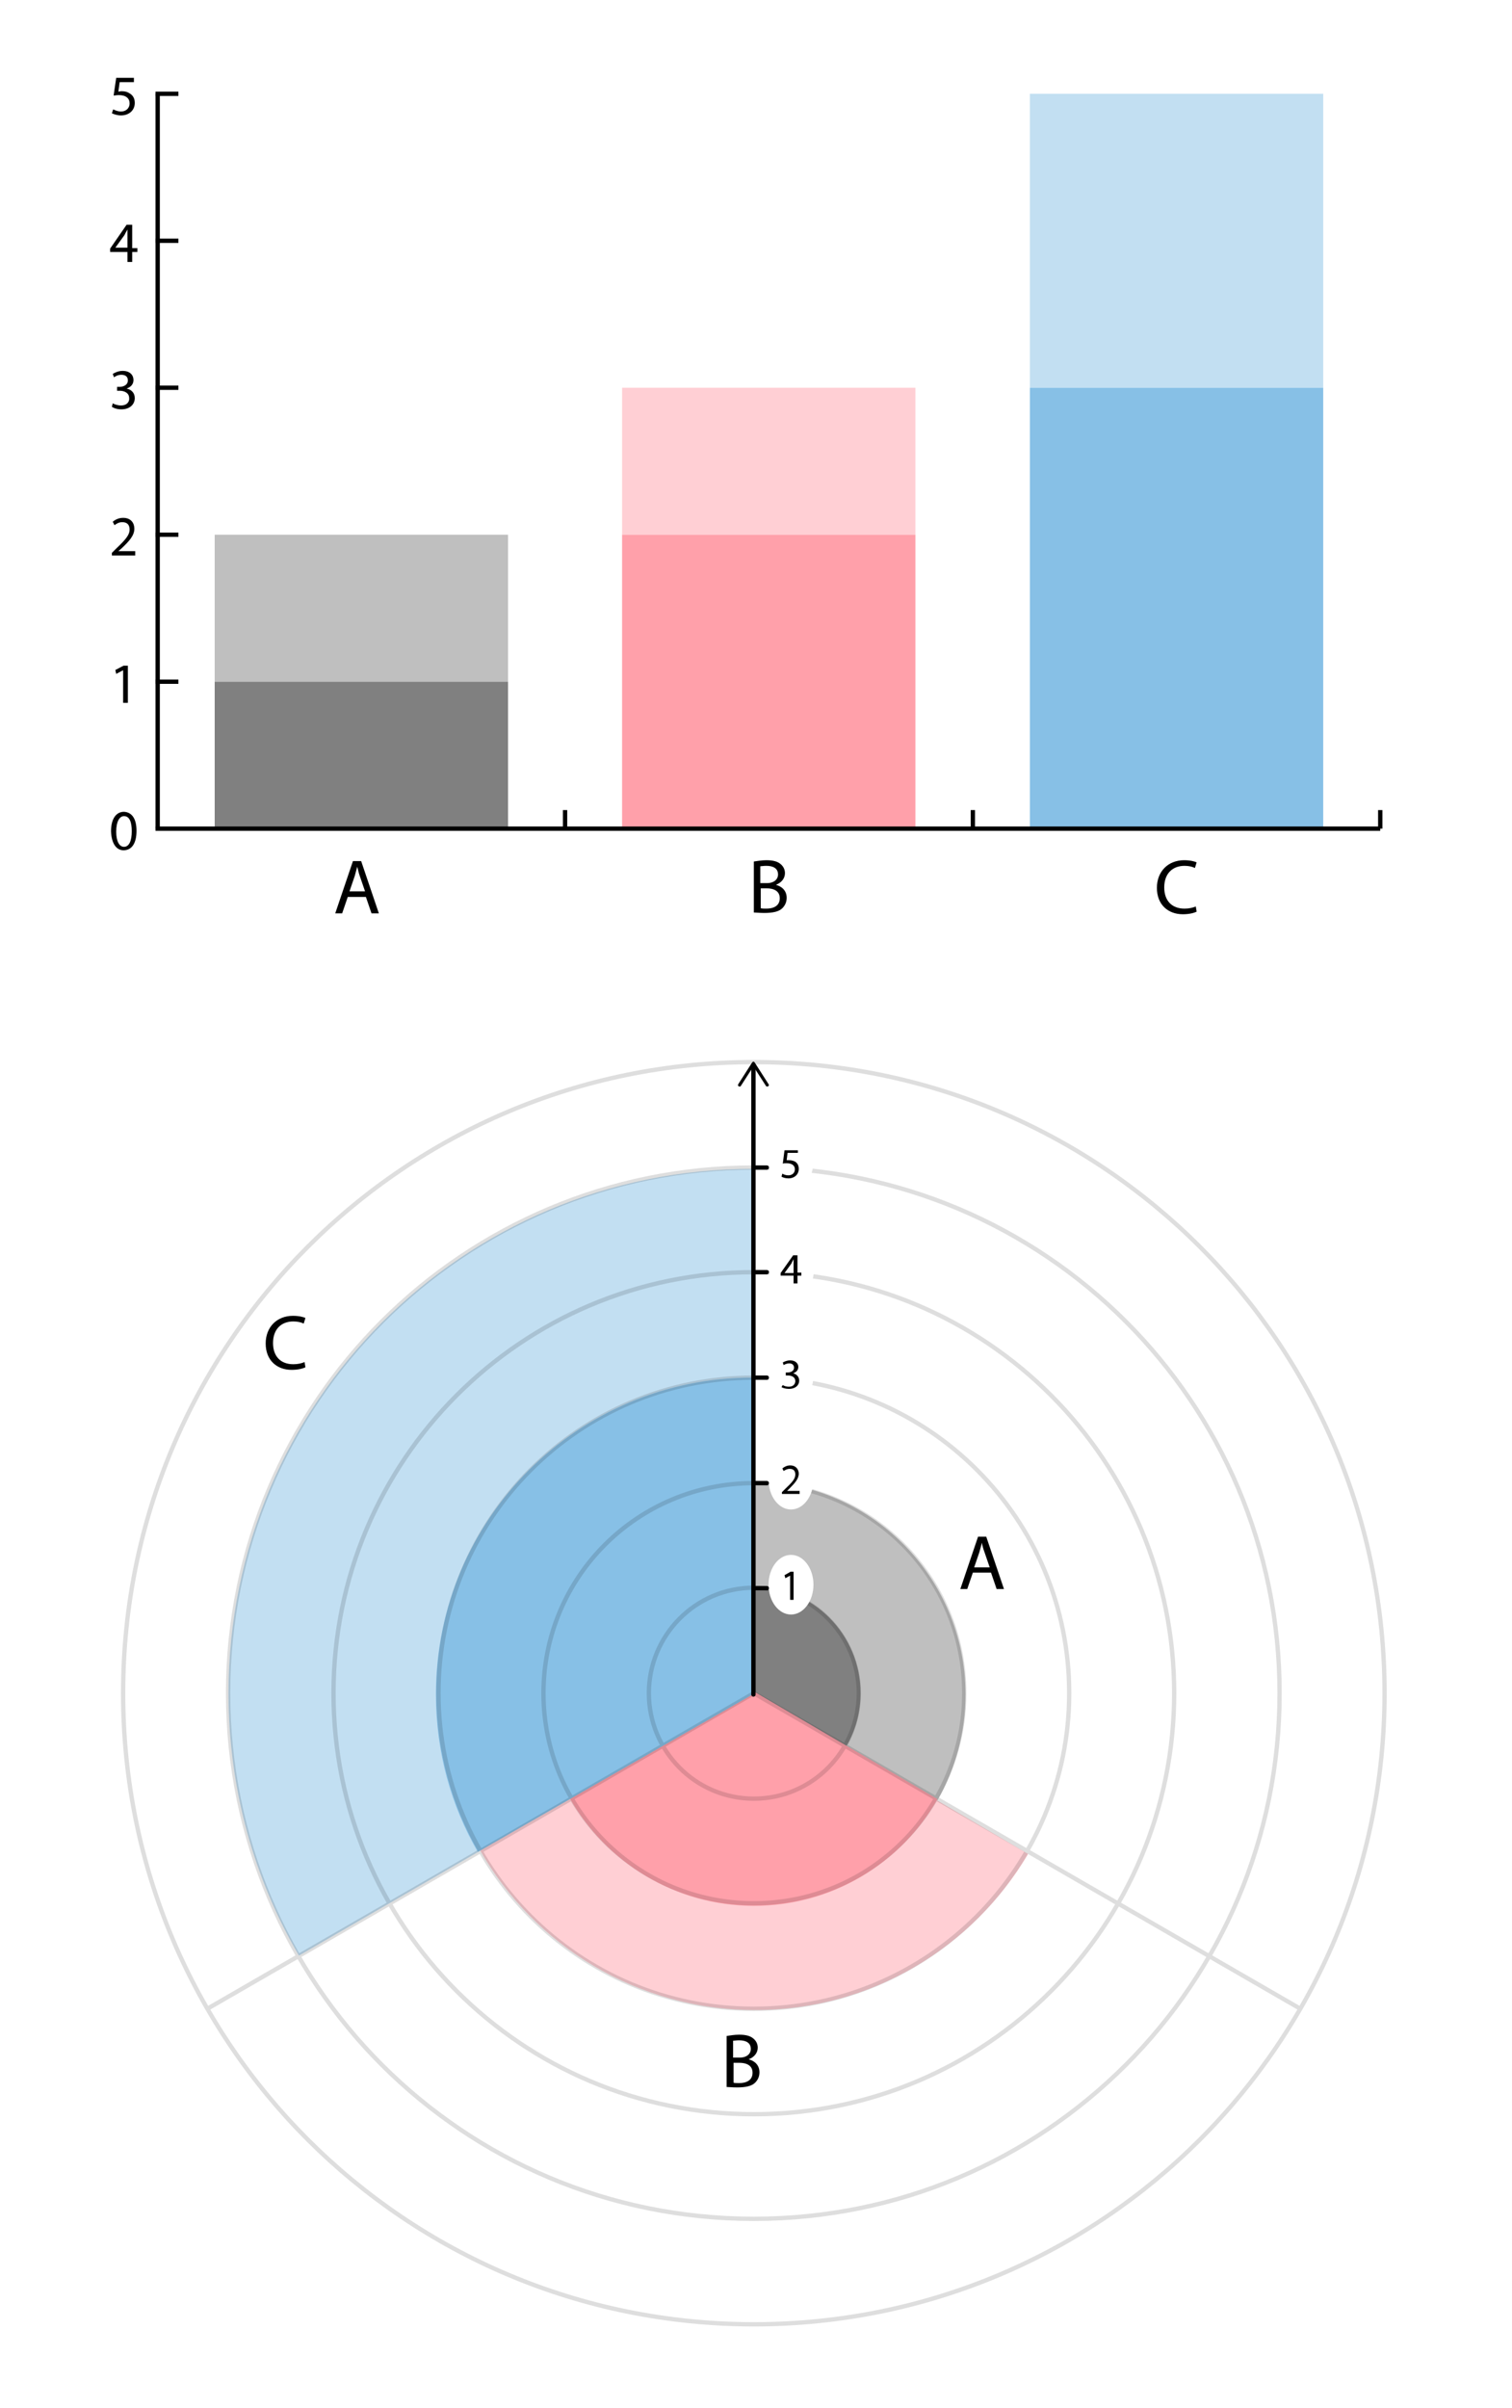 <?xml version="1.0" encoding="utf-8"?>
<!-- Generator: Adobe Illustrator 21.0.0, SVG Export Plug-In . SVG Version: 6.00 Build 0)  -->
<svg version="1.1" xmlns="http://www.w3.org/2000/svg" xmlns:xlink="http://www.w3.org/1999/xlink" x="0px" y="0px"
	 viewBox="0 0 350 557.1" style="enable-background:new 0 0 350 557.1;" xml:space="preserve">
<style type="text/css">
	.st0{opacity:0.5;fill:#808080;}
	.st1{opacity:0.5;fill:#FFA0AA;}
	.st2{opacity:0.5;fill:#87C0E6;}
	.st3{fill:#808080;}
	.st4{fill:#FFA0AA;}
	.st5{fill:#87C0E6;}
	.st6{fill:none;stroke:#000000;stroke-miterlimit:10;}
	.st7{opacity:0.13;}
	.st8{fill:none;stroke:#000000;}
	.st9{filter:url(#Adobe_OpacityMaskFilter);}
	.st10{filter:url(#Adobe_OpacityMaskFilter_1_);}
	.st11{mask:url(#SVGID_1_);fill:url(#SVGID_2_);}
	.st12{fill:url(#SVGID_3_);}
	.st13{filter:url(#Adobe_OpacityMaskFilter_2_);}
	.st14{filter:url(#Adobe_OpacityMaskFilter_3_);}
	.st15{mask:url(#SVGID_4_);fill:url(#SVGID_5_);}
	.st16{fill:url(#SVGID_6_);}
	.st17{filter:url(#Adobe_OpacityMaskFilter_4_);}
	.st18{filter:url(#Adobe_OpacityMaskFilter_5_);}
	.st19{mask:url(#SVGID_7_);fill:url(#SVGID_8_);}
	.st20{fill:url(#SVGID_9_);}
	.st21{filter:url(#Adobe_OpacityMaskFilter_6_);}
	.st22{filter:url(#Adobe_OpacityMaskFilter_7_);}
	.st23{mask:url(#SVGID_10_);fill:url(#SVGID_11_);}
	.st24{fill:url(#SVGID_12_);}
	.st25{filter:url(#Adobe_OpacityMaskFilter_8_);}
	.st26{filter:url(#Adobe_OpacityMaskFilter_9_);}
	.st27{mask:url(#SVGID_13_);fill:url(#SVGID_14_);}
	.st28{fill:url(#SVGID_15_);}
	.st29{fill:none;stroke:#000000;stroke-linecap:round;}
</style>
<g id="Layer_2">
	<rect x="49.7" y="123.7" class="st0" width="67.9" height="34"/>
	<rect x="144" y="89.7" class="st1" width="67.9" height="34"/>
	<rect x="238.4" y="21.7" class="st2" width="67.9" height="68"/>
	<rect x="49.7" y="157.7" class="st3" width="67.9" height="34"/>
	<rect x="144" y="123.7" class="st4" width="67.9" height="68"/>
	<rect x="238.4" y="89.7" class="st5" width="67.9" height="102"/>
	<g>
		<line class="st6" x1="36" y1="191.7" x2="319.5" y2="191.7"/>
		<g>
			<g>
				<line class="st6" x1="130.8" y1="191.7" x2="130.8" y2="187.4"/>
				<line class="st6" x1="225.2" y1="191.7" x2="225.2" y2="187.4"/>
				<line class="st6" x1="319.5" y1="191.7" x2="319.5" y2="187.4"/>
			</g>
		</g>
	</g>
	<g>
		<g>
			<g>
				<path d="M31.6,192.2c0,2.9-1.1,4.5-3,4.5c-1.7,0-2.8-1.6-2.9-4.4c0-2.9,1.2-4.5,3-4.5C30.6,187.9,31.6,189.5,31.6,192.2z
					 M26.9,192.4c0,2.2,0.7,3.5,1.8,3.5c1.2,0,1.8-1.4,1.8-3.6c0-2.1-0.5-3.5-1.8-3.5C27.7,188.8,26.9,190,26.9,192.4z"/>
			</g>
			<g>
				<path d="M28.4,155.1L28.4,155.1l-1.5,0.8l-0.2-0.9l1.9-1h1v8.6h-1.1V155.1z"/>
			</g>
			<g>
				<path d="M25.9,128.6v-0.7l0.9-0.9c2.2-2.1,3.2-3.2,3.2-4.5c0-0.9-0.4-1.7-1.7-1.7c-0.8,0-1.4,0.4-1.8,0.7l-0.4-0.8
					c0.6-0.5,1.4-0.9,2.4-0.9c1.9,0,2.6,1.3,2.6,2.5c0,1.6-1.2,2.9-3,4.6l-0.7,0.6v0h3.9v1H25.9z"/>
			</g>
			<g>
				<path d="M26.1,93.3c0.3,0.2,1.1,0.5,1.9,0.5c1.5,0,2-1,1.9-1.7c0-1.2-1.1-1.7-2.2-1.7h-0.6v-0.9h0.6c0.8,0,1.9-0.4,1.9-1.5
					c0-0.7-0.4-1.3-1.5-1.3c-0.7,0-1.4,0.3-1.7,0.6l-0.3-0.8c0.5-0.3,1.3-0.7,2.3-0.7c1.7,0,2.5,1,2.5,2.1c0,0.9-0.5,1.6-1.6,2v0
					c1.1,0.2,1.9,1,1.9,2.2c0,1.4-1.1,2.6-3.1,2.6c-1,0-1.8-0.3-2.2-0.6L26.1,93.3z"/>
			</g>
			<g>
				<path d="M29.5,60.6v-2.3h-4v-0.8l3.8-5.5h1.3v5.4h1.2v0.9h-1.2v2.3H29.5z M29.5,57.4v-2.9c0-0.5,0-0.9,0-1.4h0
					c-0.3,0.5-0.5,0.9-0.7,1.3l-2.1,2.9v0H29.5z"/>
			</g>
			<g>
				<path d="M31,19h-3.3l-0.3,2.2c0.2,0,0.4-0.1,0.7-0.1c0.7,0,1.3,0.1,1.9,0.5c0.7,0.4,1.2,1.1,1.2,2.2c0,1.7-1.3,2.9-3.2,2.9
					c-0.9,0-1.7-0.3-2.1-0.5l0.3-0.9c0.4,0.2,1.1,0.5,1.8,0.5c1.1,0,2-0.7,2-1.9c0-1.1-0.8-1.9-2.5-1.9c-0.5,0-0.9,0.1-1.2,0.1
					l0.6-4.1H31V19z"/>
			</g>
		</g>
		<line class="st6" x1="36.5" y1="191.7" x2="36.5" y2="21.7"/>
		<g>
			<g>
				<line class="st6" x1="36" y1="157.7" x2="41.3" y2="157.7"/>
				<line class="st6" x1="36" y1="123.7" x2="41.3" y2="123.7"/>
				<line class="st6" x1="36" y1="89.7" x2="41.3" y2="89.7"/>
				<line class="st6" x1="36" y1="55.7" x2="41.3" y2="55.7"/>
				<line class="st6" x1="36" y1="21.7" x2="41.3" y2="21.7"/>
			</g>
		</g>
	</g>
	<g>
		<path d="M277,210.9c-0.6,0.3-1.7,0.6-3.2,0.6c-3.4,0-6-2.2-6-6.1c0-3.8,2.6-6.4,6.3-6.4c1.5,0,2.5,0.3,2.9,0.5l-0.4,1.3
			c-0.6-0.3-1.4-0.5-2.4-0.5c-2.8,0-4.7,1.8-4.7,5c0,3,1.7,4.9,4.7,4.9c1,0,1.9-0.2,2.6-0.5L277,210.9z"/>
	</g>
	<g>
		<path d="M174.5,199.3c0.7-0.1,1.8-0.3,2.9-0.3c1.6,0,2.6,0.3,3.3,0.9c0.6,0.5,1,1.2,1,2.1c0,1.2-0.8,2.2-2.1,2.7v0
			c1.2,0.3,2.5,1.2,2.5,3c0,1-0.4,1.8-1,2.4c-0.8,0.8-2.2,1.1-4.2,1.1c-1.1,0-1.9-0.1-2.4-0.1V199.3z M176.1,204.3h1.4
			c1.7,0,2.6-0.9,2.6-2c0-1.4-1.1-2-2.7-2c-0.7,0-1.1,0.1-1.4,0.1V204.3z M176.1,210.1c0.3,0.1,0.8,0.1,1.3,0.1
			c1.6,0,3.1-0.6,3.1-2.4c0-1.7-1.4-2.3-3.1-2.3h-1.3V210.1z"/>
	</g>
	<g>
		<path d="M80.5,207.5l-1.3,3.8h-1.6l4.1-12.1h1.9l4.1,12.1h-1.7l-1.3-3.8H80.5z M84.5,206.2l-1.2-3.5c-0.3-0.8-0.4-1.5-0.6-2.2h0
			c-0.2,0.7-0.4,1.5-0.6,2.2l-1.2,3.5H84.5z"/>
	</g>
	<path class="st0" d="M174.2,392l42.8,24.5c4.1-7.2,6.5-15.6,6.5-24.5c0-27.2-22.1-49.3-49.3-49.3V392z"/>
	<path class="st1" d="M174.8,391.7L111.1,428c12.6,22.1,36.4,37,63.7,37c26.9,0,50.4-14.5,63.2-36.1L174.8,391.7z"/>
	<path class="st2" d="M174.2,391.7l0-121.3l0,0c-67,0-121.3,54.3-121.3,121.3c0,22.1,5.9,42.9,16.3,60.7L174.2,391.7z"/>
</g>
<g id="Layer_3">
	<path class="st3" d="M174.5,391.7l21.4,12.3c2.1-3.6,3.3-7.8,3.3-12.3c0-13.6-11-24.7-24.7-24.7c-0.1,0-0.1,0-0.2,0L174.5,391.7z"
		/>
	<path class="st4" d="M174.5,391.3L131.9,416c8.4,14.8,24.4,24.9,42.6,24.9c18.2,0,34.1-9.9,42.5-24.7L174.5,391.3z"/>
	<path class="st5" d="M174.2,392l0.3-73.3c-0.1,0-0.2,0-0.3,0c-40.5,0-73.3,32.8-73.3,73.3c0,13.3,3.5,25.7,9.7,36.4L174.2,392z"/>
</g>
<g id="Layer_1">
	<g class="st7">
		<g>
			<path class="st8" d="M174.5,245.7c-80.7,0-146,65.3-146,146s65.3,146,146,146s146-65.3,146-146S255.2,245.7,174.5,245.7z"/>
			<path class="st8" d="M296.2,391.7c0,67.3-54.5,121.6-121.7,121.6c-67.2,0-121.7-54.3-121.7-121.6s54.5-121.6,121.7-121.6
				C241.7,270.1,296.2,324.4,296.2,391.7z"/>
			<path class="st8" d="M174.5,294.3c-53.8,0-97.3,43.6-97.3,97.4s43.5,97.4,97.3,97.4c53.8,0,97.3-43.6,97.3-97.4
				S228.3,294.3,174.5,294.3z"/>
			<path class="st8" d="M247.5,391.7c0,40.3-32.6,73-73,73s-73-32.6-73-73s32.6-73,73-73S247.5,351.3,247.5,391.7z"/>
			<path class="st8" d="M174.5,343.1c-26.9,0-48.7,21.7-48.7,48.6c0,26.9,21.8,48.6,48.7,48.6c26.9,0,48.7-21.7,48.7-48.6
				C223.2,364.7,201.4,343.1,174.5,343.1z"/>
			<path class="st8" d="M198.8,391.7c0,13.4-10.8,24.4-24.3,24.4c-13.5,0-24.3-11-24.3-24.4c0-13.4,10.8-24.4,24.3-24.4
				C188,367.3,198.8,378.3,198.8,391.7z"/>
		</g>
		<g>
			<line class="st8" x1="174.5" y1="391.7" x2="174.5" y2="245.7"/>
			<line class="st8" x1="174.5" y1="391.7" x2="301" y2="464.7"/>
			<line class="st8" x1="174.5" y1="391.7" x2="48" y2="464.7"/>
		</g>
	</g>
</g>
<g id="Layer_4">
	<g>
		<path d="M225.2,363.8l-1.3,3.8h-1.6l4.1-12.1h1.9l4.1,12.1h-1.7l-1.3-3.8H225.2z M229.1,362.6l-1.2-3.5c-0.3-0.8-0.5-1.5-0.6-2.2
			h0c-0.2,0.7-0.4,1.5-0.6,2.2l-1.2,3.5H229.1z"/>
	</g>
	<g>
		<path d="M168.2,471c0.7-0.1,1.8-0.3,2.9-0.3c1.6,0,2.6,0.3,3.3,0.9c0.6,0.5,1,1.2,1,2.1c0,1.2-0.8,2.2-2.1,2.7v0
			c1.2,0.3,2.5,1.2,2.5,3c0,1-0.4,1.8-1,2.4c-0.8,0.8-2.2,1.1-4.2,1.1c-1.1,0-1.9-0.1-2.4-0.1V471z M169.8,476h1.4
			c1.7,0,2.6-0.9,2.6-2c0-1.4-1.1-2-2.7-2c-0.7,0-1.1,0.1-1.4,0.1V476z M169.8,481.8c0.3,0.1,0.8,0.1,1.3,0.1c1.6,0,3.1-0.6,3.1-2.4
			c0-1.7-1.4-2.3-3.1-2.3h-1.3V481.8z"/>
	</g>
	<defs>
		<filter id="Adobe_OpacityMaskFilter" filterUnits="userSpaceOnUse" x="177.9" y="359.7" width="10.3" height="13.8">
			<feFlood  style="flood-color:white;flood-opacity:1" result="back"/>
			<feBlend  in="SourceGraphic" in2="back" mode="normal"/>
		</filter>
	</defs>
	<mask maskUnits="userSpaceOnUse" x="177.9" y="359.7" width="10.3" height="13.8" id="SVGID_1_">
		<g class="st9">
			<defs>
				<filter id="Adobe_OpacityMaskFilter_1_" filterUnits="userSpaceOnUse" x="177.9" y="359.7" width="10.3" height="13.8">
					<feFlood  style="flood-color:white;flood-opacity:1" result="back"/>
					<feBlend  in="SourceGraphic" in2="back" mode="normal"/>
				</filter>
			</defs>
			<mask maskUnits="userSpaceOnUse" x="177.9" y="359.7" width="10.3" height="13.8" id="SVGID_1_">
				<g class="st10">
				</g>
			</mask>
			
				<radialGradient id="SVGID_2_" cx="183.215" cy="363.927" r="5.576" gradientTransform="matrix(1.127 0 0 1.078 -23.473 -25.694)" gradientUnits="userSpaceOnUse">
				<stop  offset="0" style="stop-color:#FFFFFF"/>
				<stop  offset="0.12" style="stop-color:#FBFBFB"/>
				<stop  offset="0.241" style="stop-color:#EFEFEF"/>
				<stop  offset="0.361" style="stop-color:#DBDBDB"/>
				<stop  offset="0.482" style="stop-color:#BFBFBF"/>
				<stop  offset="0.604" style="stop-color:#9A9A9A"/>
				<stop  offset="0.725" style="stop-color:#6E6E6E"/>
				<stop  offset="0.844" style="stop-color:#3A3A3A"/>
				<stop  offset="0.859" style="stop-color:#333333"/>
				<stop  offset="1" style="stop-color:#000000"/>
			</radialGradient>
			<ellipse class="st11" cx="183.1" cy="366.6" rx="5.2" ry="6.9"/>
		</g>
	</mask>
	
		<radialGradient id="SVGID_3_" cx="183.215" cy="363.927" r="5.576" gradientTransform="matrix(1.127 0 0 1.078 -23.473 -25.694)" gradientUnits="userSpaceOnUse">
		<stop  offset="0" style="stop-color:#FFFFFF"/>
		<stop  offset="0.859" style="stop-color:#FFFFFF"/>
		<stop  offset="1" style="stop-color:#FFFFFF"/>
	</radialGradient>
	<ellipse class="st12" cx="183.1" cy="366.6" rx="5.2" ry="6.9"/>
	<defs>
		<filter id="Adobe_OpacityMaskFilter_2_" filterUnits="userSpaceOnUse" x="177.9" y="335.4" width="10.3" height="13.8">
			<feFlood  style="flood-color:white;flood-opacity:1" result="back"/>
			<feBlend  in="SourceGraphic" in2="back" mode="normal"/>
		</filter>
	</defs>
	<mask maskUnits="userSpaceOnUse" x="177.9" y="335.4" width="10.3" height="13.8" id="SVGID_4_">
		<g class="st13">
			<defs>
				<filter id="Adobe_OpacityMaskFilter_3_" filterUnits="userSpaceOnUse" x="177.9" y="335.4" width="10.3" height="13.8">
					<feFlood  style="flood-color:white;flood-opacity:1" result="back"/>
					<feBlend  in="SourceGraphic" in2="back" mode="normal"/>
				</filter>
			</defs>
			<mask maskUnits="userSpaceOnUse" x="177.9" y="335.4" width="10.3" height="13.8" id="SVGID_4_">
				<g class="st14">
				</g>
			</mask>
			
				<radialGradient id="SVGID_5_" cx="183.215" cy="341.43" r="5.576" gradientTransform="matrix(1.127 0 0 1.078 -23.473 -25.694)" gradientUnits="userSpaceOnUse">
				<stop  offset="0" style="stop-color:#FFFFFF"/>
				<stop  offset="0.12" style="stop-color:#FBFBFB"/>
				<stop  offset="0.241" style="stop-color:#EFEFEF"/>
				<stop  offset="0.361" style="stop-color:#DBDBDB"/>
				<stop  offset="0.482" style="stop-color:#BFBFBF"/>
				<stop  offset="0.604" style="stop-color:#9A9A9A"/>
				<stop  offset="0.725" style="stop-color:#6E6E6E"/>
				<stop  offset="0.844" style="stop-color:#3A3A3A"/>
				<stop  offset="0.859" style="stop-color:#333333"/>
				<stop  offset="1" style="stop-color:#000000"/>
			</radialGradient>
			<ellipse class="st15" cx="183.1" cy="342.3" rx="5.2" ry="6.9"/>
		</g>
	</mask>
	
		<radialGradient id="SVGID_6_" cx="183.215" cy="341.43" r="5.576" gradientTransform="matrix(1.127 0 0 1.078 -23.473 -25.694)" gradientUnits="userSpaceOnUse">
		<stop  offset="0" style="stop-color:#FFFFFF"/>
		<stop  offset="0.859" style="stop-color:#FFFFFF"/>
		<stop  offset="1" style="stop-color:#FFFFFF"/>
	</radialGradient>
	<ellipse class="st16" cx="183.1" cy="342.3" rx="5.2" ry="6.9"/>
	<defs>
		<filter id="Adobe_OpacityMaskFilter_4_" filterUnits="userSpaceOnUse" x="177.9" y="311.2" width="10.3" height="13.8">
			<feFlood  style="flood-color:white;flood-opacity:1" result="back"/>
			<feBlend  in="SourceGraphic" in2="back" mode="normal"/>
		</filter>
	</defs>
	<mask maskUnits="userSpaceOnUse" x="177.9" y="311.2" width="10.3" height="13.8" id="SVGID_7_">
		<g class="st17">
			<defs>
				<filter id="Adobe_OpacityMaskFilter_5_" filterUnits="userSpaceOnUse" x="177.9" y="311.2" width="10.3" height="13.8">
					<feFlood  style="flood-color:white;flood-opacity:1" result="back"/>
					<feBlend  in="SourceGraphic" in2="back" mode="normal"/>
				</filter>
			</defs>
			<mask maskUnits="userSpaceOnUse" x="177.9" y="311.2" width="10.3" height="13.8" id="SVGID_7_">
				<g class="st18">
				</g>
			</mask>
			
				<radialGradient id="SVGID_8_" cx="183.215" cy="319.01" r="5.576" gradientTransform="matrix(1.127 0 0 1.078 -23.473 -25.694)" gradientUnits="userSpaceOnUse">
				<stop  offset="0" style="stop-color:#FFFFFF"/>
				<stop  offset="0.12" style="stop-color:#FBFBFB"/>
				<stop  offset="0.241" style="stop-color:#EFEFEF"/>
				<stop  offset="0.361" style="stop-color:#DBDBDB"/>
				<stop  offset="0.482" style="stop-color:#BFBFBF"/>
				<stop  offset="0.604" style="stop-color:#9A9A9A"/>
				<stop  offset="0.725" style="stop-color:#6E6E6E"/>
				<stop  offset="0.844" style="stop-color:#3A3A3A"/>
				<stop  offset="0.859" style="stop-color:#333333"/>
				<stop  offset="1" style="stop-color:#000000"/>
			</radialGradient>
			<ellipse class="st19" cx="183.1" cy="318.2" rx="5.2" ry="6.9"/>
		</g>
	</mask>
	
		<radialGradient id="SVGID_9_" cx="183.215" cy="319.01" r="5.576" gradientTransform="matrix(1.127 0 0 1.078 -23.473 -25.694)" gradientUnits="userSpaceOnUse">
		<stop  offset="0" style="stop-color:#FFFFFF"/>
		<stop  offset="0.859" style="stop-color:#FFFFFF"/>
		<stop  offset="1" style="stop-color:#FFFFFF"/>
	</radialGradient>
	<ellipse class="st20" cx="183.1" cy="318.2" rx="5.2" ry="6.9"/>
	<defs>
		<filter id="Adobe_OpacityMaskFilter_6_" filterUnits="userSpaceOnUse" x="178" y="286.8" width="10.3" height="13.8">
			<feFlood  style="flood-color:white;flood-opacity:1" result="back"/>
			<feBlend  in="SourceGraphic" in2="back" mode="normal"/>
		</filter>
	</defs>
	<mask maskUnits="userSpaceOnUse" x="178" y="286.8" width="10.3" height="13.8" id="SVGID_10_">
		<g class="st21">
			<defs>
				<filter id="Adobe_OpacityMaskFilter_7_" filterUnits="userSpaceOnUse" x="178" y="286.8" width="10.3" height="13.8">
					<feFlood  style="flood-color:white;flood-opacity:1" result="back"/>
					<feBlend  in="SourceGraphic" in2="back" mode="normal"/>
				</filter>
			</defs>
			<mask maskUnits="userSpaceOnUse" x="178" y="286.8" width="10.3" height="13.8" id="SVGID_10_">
				<g class="st22">
				</g>
			</mask>
			
				<radialGradient id="SVGID_11_" cx="183.288" cy="296.358" r="5.576" gradientTransform="matrix(1.127 0 0 1.078 -23.473 -25.694)" gradientUnits="userSpaceOnUse">
				<stop  offset="0" style="stop-color:#FFFFFF"/>
				<stop  offset="0.12" style="stop-color:#FBFBFB"/>
				<stop  offset="0.241" style="stop-color:#EFEFEF"/>
				<stop  offset="0.361" style="stop-color:#DBDBDB"/>
				<stop  offset="0.482" style="stop-color:#BFBFBF"/>
				<stop  offset="0.604" style="stop-color:#9A9A9A"/>
				<stop  offset="0.725" style="stop-color:#6E6E6E"/>
				<stop  offset="0.844" style="stop-color:#3A3A3A"/>
				<stop  offset="0.859" style="stop-color:#333333"/>
				<stop  offset="1" style="stop-color:#000000"/>
			</radialGradient>
			<ellipse class="st23" cx="183.2" cy="293.7" rx="5.2" ry="6.9"/>
		</g>
	</mask>
	
		<radialGradient id="SVGID_12_" cx="183.288" cy="296.358" r="5.576" gradientTransform="matrix(1.127 0 0 1.078 -23.473 -25.694)" gradientUnits="userSpaceOnUse">
		<stop  offset="0" style="stop-color:#FFFFFF"/>
		<stop  offset="0.859" style="stop-color:#FFFFFF"/>
		<stop  offset="1" style="stop-color:#FFFFFF"/>
	</radialGradient>
	<ellipse class="st24" cx="183.2" cy="293.7" rx="5.2" ry="6.9"/>
	<defs>
		<filter id="Adobe_OpacityMaskFilter_8_" filterUnits="userSpaceOnUse" x="177.9" y="261.7" width="10.3" height="13.8">
			<feFlood  style="flood-color:white;flood-opacity:1" result="back"/>
			<feBlend  in="SourceGraphic" in2="back" mode="normal"/>
		</filter>
	</defs>
	<mask maskUnits="userSpaceOnUse" x="177.9" y="261.7" width="10.3" height="13.8" id="SVGID_13_">
		<g class="st25">
			<defs>
				<filter id="Adobe_OpacityMaskFilter_9_" filterUnits="userSpaceOnUse" x="177.9" y="261.7" width="10.3" height="13.8">
					<feFlood  style="flood-color:white;flood-opacity:1" result="back"/>
					<feBlend  in="SourceGraphic" in2="back" mode="normal"/>
				</filter>
			</defs>
			<mask maskUnits="userSpaceOnUse" x="177.9" y="261.7" width="10.3" height="13.8" id="SVGID_13_">
				<g class="st26">
				</g>
			</mask>
			
				<radialGradient id="SVGID_14_" cx="183.214" cy="273.047" r="5.576" gradientTransform="matrix(1.127 0 0 1.078 -23.473 -25.694)" gradientUnits="userSpaceOnUse">
				<stop  offset="0" style="stop-color:#FFFFFF"/>
				<stop  offset="0.12" style="stop-color:#FBFBFB"/>
				<stop  offset="0.241" style="stop-color:#EFEFEF"/>
				<stop  offset="0.361" style="stop-color:#DBDBDB"/>
				<stop  offset="0.482" style="stop-color:#BFBFBF"/>
				<stop  offset="0.604" style="stop-color:#9A9A9A"/>
				<stop  offset="0.725" style="stop-color:#6E6E6E"/>
				<stop  offset="0.844" style="stop-color:#3A3A3A"/>
				<stop  offset="0.859" style="stop-color:#333333"/>
				<stop  offset="1" style="stop-color:#000000"/>
			</radialGradient>
			<ellipse class="st27" cx="183.1" cy="268.6" rx="5.2" ry="6.9"/>
		</g>
	</mask>
	
		<radialGradient id="SVGID_15_" cx="183.214" cy="273.047" r="5.576" gradientTransform="matrix(1.127 0 0 1.078 -23.473 -25.694)" gradientUnits="userSpaceOnUse">
		<stop  offset="0" style="stop-color:#FFFFFF"/>
		<stop  offset="0.859" style="stop-color:#FFFFFF"/>
		<stop  offset="1" style="stop-color:#FFFFFF"/>
	</radialGradient>
	<ellipse class="st28" cx="183.1" cy="268.6" rx="5.2" ry="6.9"/>
	<g>
		<path d="M70.7,316.3c-0.6,0.3-1.7,0.6-3.2,0.6c-3.4,0-6-2.2-6-6.1c0-3.8,2.6-6.4,6.3-6.4c1.5,0,2.5,0.3,2.9,0.5l-0.4,1.3
			c-0.6-0.3-1.4-0.5-2.4-0.5c-2.8,0-4.7,1.8-4.7,5c0,3,1.7,4.9,4.7,4.9c1,0,1.9-0.2,2.6-0.5L70.7,316.3z"/>
	</g>
	<g>
		<path d="M182.9,364.5L182.9,364.5l-1.1,0.6l-0.2-0.7l1.4-0.8h0.7v6.5h-0.8V364.5z"/>
	</g>
	<g>
		<path d="M181,345.7v-0.5l0.7-0.7c1.7-1.6,2.4-2.4,2.4-3.4c0-0.7-0.3-1.3-1.3-1.3c-0.6,0-1.1,0.3-1.4,0.5l-0.3-0.6
			c0.5-0.4,1.1-0.7,1.8-0.7c1.4,0,2,1,2,1.9c0,1.2-0.9,2.2-2.2,3.5l-0.5,0.5v0h2.9v0.7H181z"/>
	</g>
	<g>
		<path d="M181.2,320.4c0.2,0.2,0.8,0.4,1.4,0.4c1.1,0,1.5-0.7,1.5-1.3c0-0.9-0.8-1.3-1.7-1.3h-0.5v-0.7h0.5c0.6,0,1.4-0.3,1.4-1.1
			c0-0.5-0.3-1-1.1-1c-0.5,0-1,0.2-1.3,0.4l-0.2-0.6c0.3-0.2,1-0.5,1.7-0.5c1.3,0,1.9,0.8,1.9,1.5c0,0.7-0.4,1.2-1.2,1.5v0
			c0.8,0.2,1.4,0.8,1.4,1.7c0,1-0.8,1.9-2.4,1.9c-0.7,0-1.4-0.2-1.7-0.4L181.2,320.4z"/>
	</g>
	<g>
		<path d="M183.7,296.9v-1.8h-3v-0.6l2.9-4.1h1v4h0.9v0.7h-0.9v1.8H183.7z M183.7,294.5v-2.2c0-0.3,0-0.7,0-1h0
			c-0.2,0.4-0.4,0.7-0.5,1l-1.6,2.2v0H183.7z"/>
	</g>
	<g>
		<path d="M184.8,266.7h-2.5l-0.2,1.7c0.1,0,0.3,0,0.5,0c0.5,0,1,0.1,1.4,0.3c0.5,0.3,0.9,0.8,0.9,1.7c0,1.3-1,2.2-2.4,2.2
			c-0.7,0-1.3-0.2-1.6-0.4l0.2-0.7c0.3,0.2,0.8,0.4,1.4,0.4c0.8,0,1.5-0.5,1.5-1.4c0-0.8-0.6-1.4-1.9-1.4c-0.4,0-0.7,0-0.9,0.1
			l0.4-3.1h3.1V266.7z"/>
	</g>
	<g>
		<g>
			<line class="st29" x1="174.4" y1="392" x2="174.4" y2="246.5"/>
			<g>
				<path d="M177.8,251.3c-0.2,0.1-0.4,0.1-0.5-0.1l-2.9-4.5l-2.9,4.5c-0.1,0.2-0.3,0.2-0.5,0.1c-0.2-0.1-0.2-0.3-0.1-0.5l3.2-5
					c0.1-0.1,0.2-0.2,0.3-0.2c0.1,0,0.2,0.1,0.3,0.2l3.2,5c0,0.1,0.1,0.1,0.1,0.2C177.9,251.2,177.9,251.3,177.8,251.3z"/>
			</g>
		</g>
	</g>
	<line class="st29" x1="174.5" y1="367.4" x2="177.5" y2="367.4"/>
	<line class="st29" x1="174.5" y1="343.1" x2="177.5" y2="343.1"/>
	<line class="st29" x1="174.5" y1="318.7" x2="177.5" y2="318.7"/>
	<line class="st29" x1="174.5" y1="294.3" x2="177.5" y2="294.3"/>
	<line class="st29" x1="174.5" y1="270.1" x2="177.5" y2="270.1"/>
	<g>
	</g>
	<g>
	</g>
	<g>
	</g>
	<g>
	</g>
	<g>
	</g>
	<g>
	</g>
	<g>
	</g>
	<g>
	</g>
	<g>
	</g>
	<g>
	</g>
</g>
</svg>
